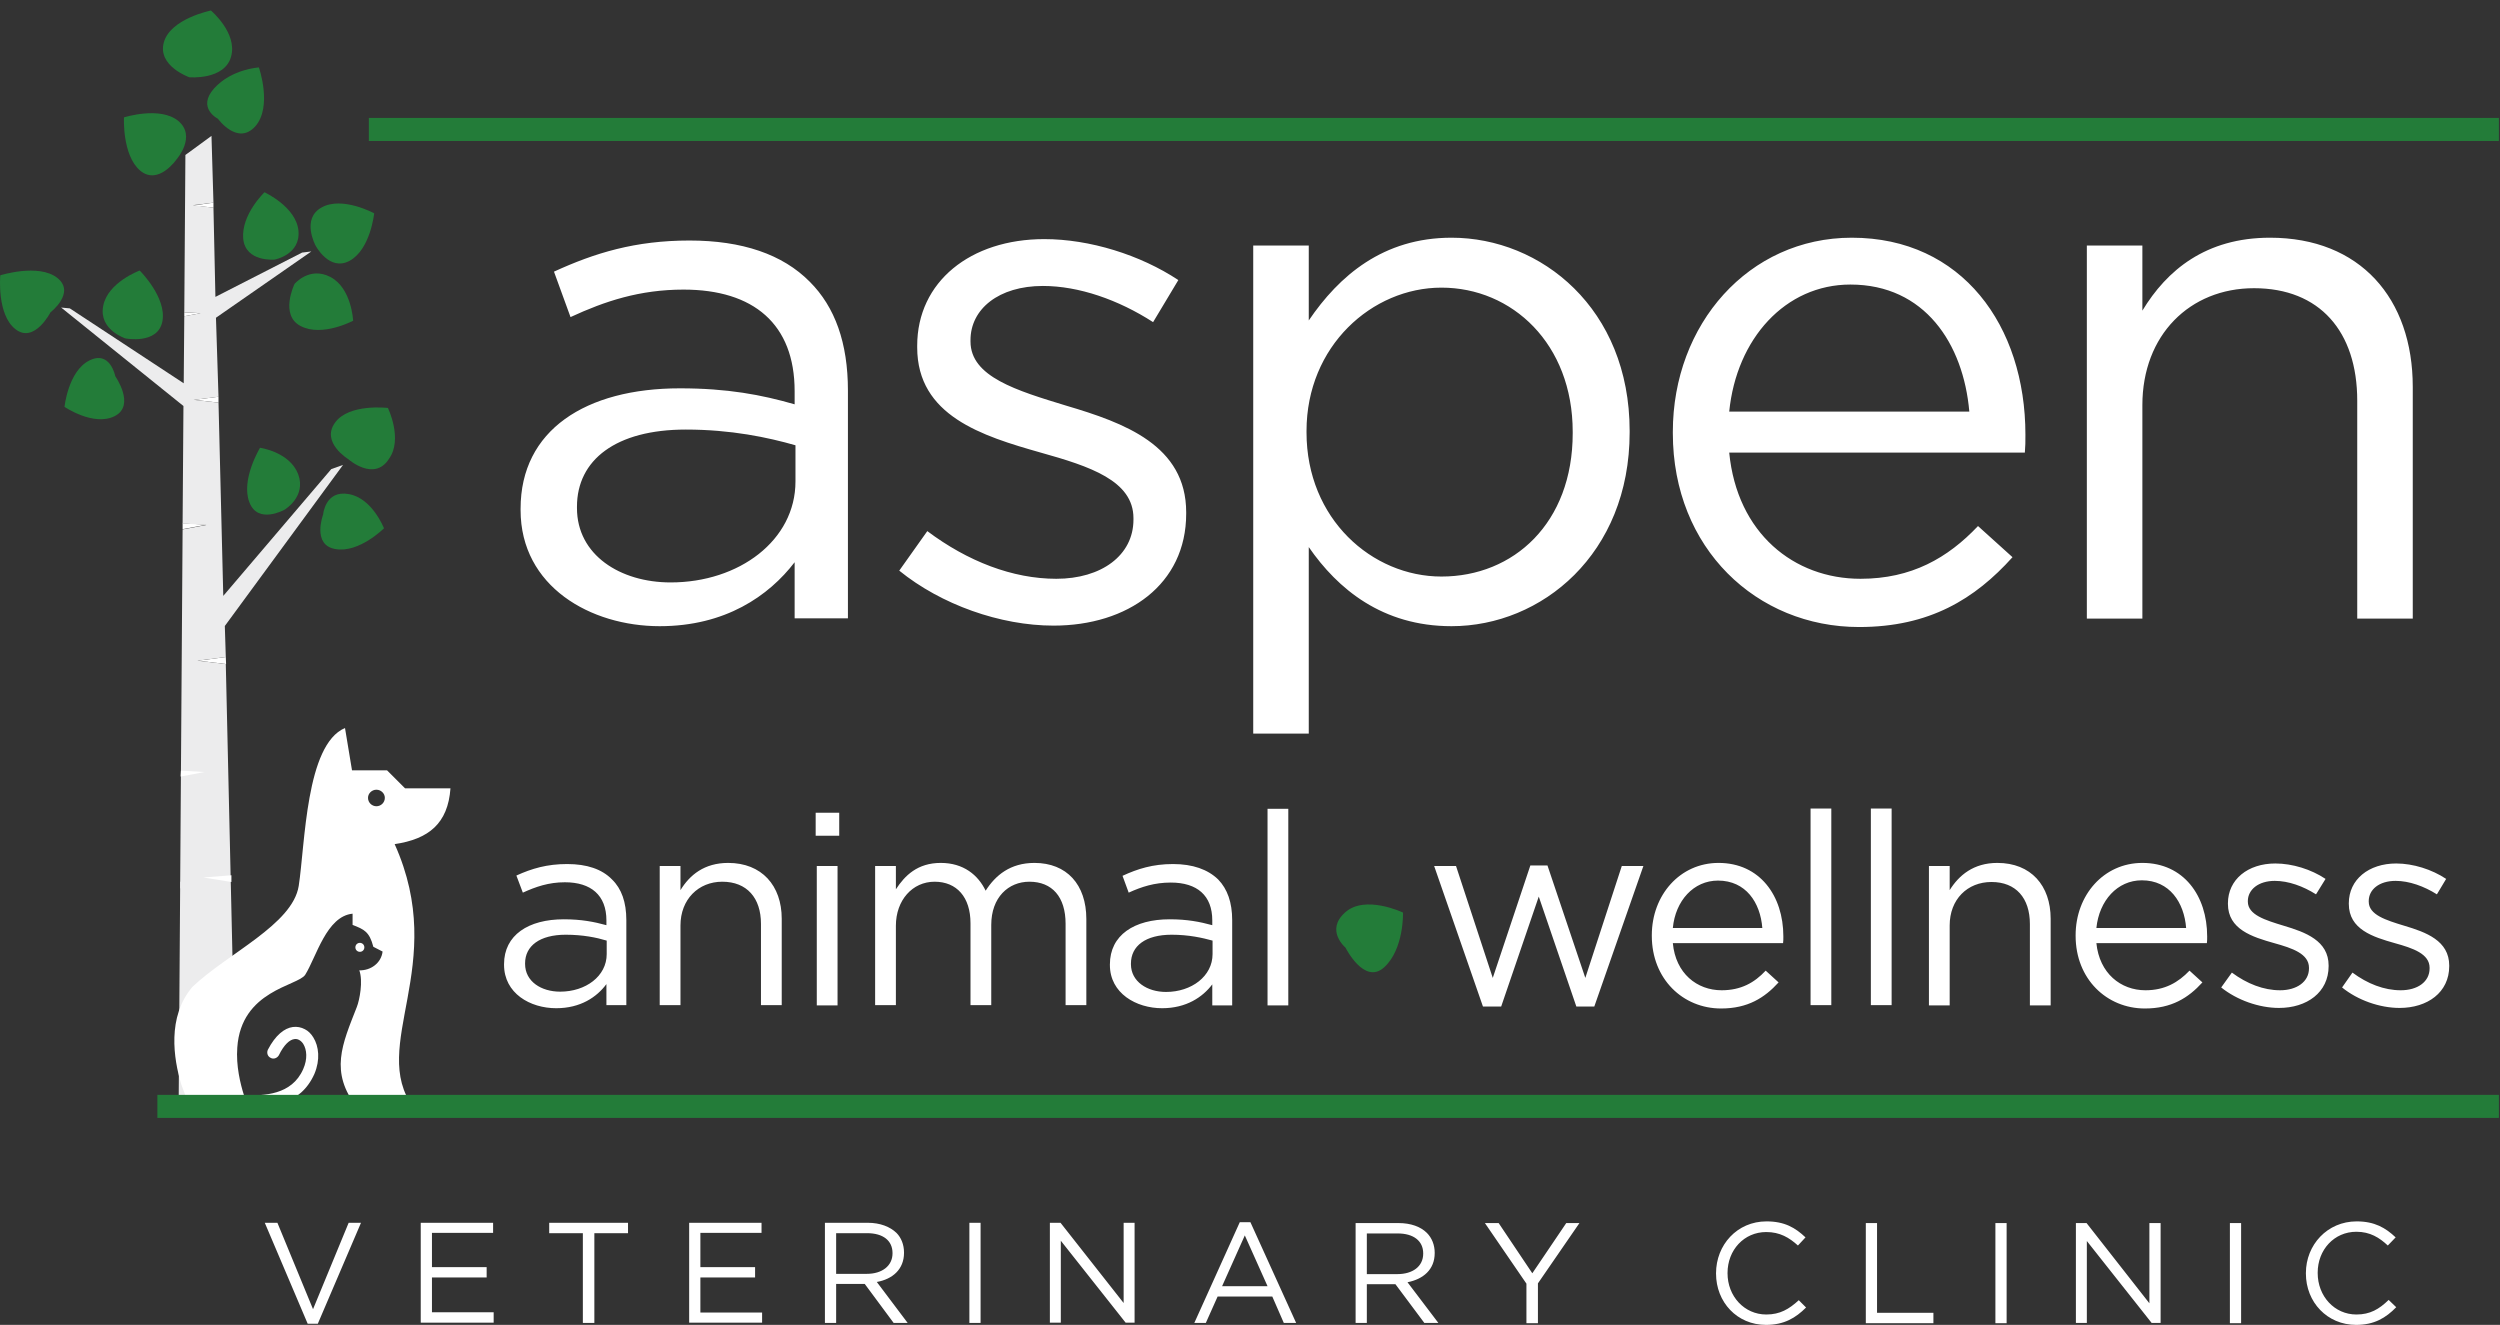 <?xml version="1.0" encoding="UTF-8"?>
<svg xmlns="http://www.w3.org/2000/svg" width="217" height="115" viewBox="0 0 217 115" fill="none">
  <rect x="0" y="0" width="217" height="115" fill="#333333" stroke="none"/>
  <path fill-rule="evenodd" clip-rule="evenodd" d="M43.751 83.739V83.691C43.751 81.159 45.869 79.795 48.937 79.795C50.471 79.795 51.566 80.014 52.637 80.306V79.892C52.637 77.701 51.298 76.581 49.034 76.581C47.622 76.581 46.502 76.971 45.382 77.482L44.822 75.997C46.161 75.388 47.476 74.999 49.229 74.999C50.933 74.999 52.248 75.437 53.124 76.338C53.952 77.141 54.366 78.31 54.366 79.868V87.245H52.637V85.419C51.81 86.539 50.398 87.513 48.279 87.513C46.015 87.513 43.751 86.222 43.751 83.739ZM52.662 82.814V81.645C51.785 81.378 50.592 81.134 49.107 81.134C46.843 81.134 45.577 82.108 45.577 83.618V83.666C45.577 85.2 46.989 86.076 48.62 86.076C50.836 86.076 52.662 84.737 52.662 82.814ZM57.263 75.169H59.065V77.263C59.868 75.948 61.134 74.901 63.204 74.901C66.125 74.901 67.854 76.874 67.854 79.746V87.245H66.052V80.185C66.052 77.945 64.835 76.533 62.692 76.533C60.623 76.533 59.065 78.067 59.065 80.331V87.245H57.263V75.169ZM70.8 70.543H72.845V72.54H70.8V70.543ZM70.897 75.169H72.699V87.269H70.897V75.169ZM75.961 75.169H77.763V77.19C78.542 75.997 79.638 74.901 81.658 74.901C83.63 74.901 84.896 75.948 85.554 77.312C86.406 75.973 87.696 74.901 89.79 74.901C92.59 74.901 94.294 76.776 94.294 79.771V87.245H92.493V80.185C92.493 77.847 91.324 76.533 89.352 76.533C87.526 76.533 86.041 77.896 86.041 80.282V87.245H84.239V80.136C84.239 77.872 83.046 76.533 81.123 76.533C79.199 76.533 77.763 78.139 77.763 80.355V87.245H75.961V75.169ZM96.339 83.763V83.715C96.339 81.159 98.457 79.795 101.525 79.795C103.059 79.795 104.154 80.014 105.226 80.306V79.892C105.226 77.726 103.911 76.606 101.622 76.606C100.21 76.606 99.09 76.971 97.97 77.482L97.435 76.021C98.749 75.413 100.064 74.999 101.817 74.999C103.521 74.999 104.836 75.461 105.737 76.338C106.54 77.166 106.954 78.334 106.954 79.868V87.269H105.226V85.443C104.398 86.539 102.986 87.513 100.868 87.513C98.628 87.513 96.339 86.222 96.339 83.763ZM105.25 82.814V81.645C104.374 81.402 103.181 81.134 101.695 81.134C99.431 81.134 98.165 82.108 98.165 83.642V83.691C98.165 85.2 99.577 86.101 101.208 86.101C103.424 86.101 105.25 84.737 105.25 82.814ZM110.022 70.203H111.824V87.269H110.022V70.203ZM124.484 75.169H126.383L129.572 84.883L132.835 75.121H134.32L137.606 84.883L140.771 75.169H142.646L138.385 87.367H136.827L133.565 77.823L130.302 87.367H128.72L124.484 75.169ZM143.377 81.231V81.183C143.377 77.701 145.811 74.901 149.171 74.901C152.75 74.901 154.795 77.75 154.795 81.28C154.795 81.524 154.795 81.67 154.771 81.865H145.202C145.446 84.494 147.296 85.955 149.439 85.955C151.119 85.955 152.287 85.297 153.261 84.251L154.381 85.273C153.164 86.612 151.703 87.537 149.39 87.537C146.079 87.537 143.377 84.981 143.377 81.231ZM152.969 80.55C152.799 78.334 151.533 76.435 149.122 76.435C147.004 76.435 145.422 78.188 145.202 80.55H152.969ZM157.157 70.178H158.958V87.245H157.157V70.178ZM162.391 70.178H164.193V87.245H162.391V70.178ZM167.431 75.169H169.232V77.263C170.036 75.973 171.302 74.901 173.371 74.901C176.293 74.901 177.997 76.874 177.997 79.746V87.269H176.195V80.209C176.195 77.945 174.978 76.557 172.86 76.557C170.766 76.557 169.232 78.067 169.232 80.331V87.269H167.431V75.169ZM180.164 81.231V81.183C180.164 77.701 182.599 74.901 185.958 74.901C189.537 74.901 191.582 77.75 191.582 81.28C191.582 81.524 191.582 81.67 191.558 81.865H181.966C182.233 84.494 184.084 85.955 186.226 85.955C187.906 85.955 189.075 85.273 190.049 84.251L191.169 85.273C189.951 86.612 188.49 87.537 186.178 87.537C182.866 87.537 180.164 84.981 180.164 81.231ZM189.756 80.55C189.586 78.334 188.32 76.411 185.91 76.411C183.792 76.411 182.209 78.164 181.966 80.55H189.756ZM192.8 85.711L193.725 84.421C195.04 85.395 196.476 85.955 197.913 85.955C199.349 85.955 200.42 85.224 200.42 84.056V84.007C200.42 82.79 198.984 82.303 197.401 81.865C195.502 81.329 193.384 80.671 193.384 78.456V78.407C193.384 76.338 195.113 74.95 197.499 74.95C198.984 74.95 200.615 75.461 201.857 76.289L201.029 77.628C199.909 76.922 198.643 76.46 197.45 76.46C196.038 76.46 195.113 77.214 195.113 78.213V78.261C195.113 79.406 196.622 79.868 198.229 80.355C200.104 80.915 202.124 81.645 202.124 83.812V83.861C202.124 86.15 200.225 87.489 197.815 87.489C196.087 87.489 194.163 86.807 192.8 85.711ZM203.293 85.711L204.194 84.421C205.509 85.395 206.945 85.955 208.382 85.955C209.842 85.955 210.889 85.224 210.889 84.056V84.007C210.889 82.79 209.453 82.303 207.87 81.865C205.971 81.329 203.877 80.671 203.877 78.456V78.407C203.877 76.338 205.606 74.95 207.992 74.95C209.453 74.95 211.084 75.461 212.326 76.289L211.522 77.628C210.402 76.922 209.112 76.46 207.943 76.46C206.507 76.46 205.606 77.214 205.606 78.213V78.261C205.606 79.406 207.091 79.868 208.698 80.355C210.573 80.915 212.593 81.645 212.593 83.812V83.861C212.593 86.15 210.694 87.489 208.284 87.489C206.555 87.489 204.632 86.807 203.293 85.711ZM45.187 44.274V44.152C45.187 37.335 50.836 33.707 59.016 33.707C63.155 33.707 66.101 34.267 68.974 35.095V33.951C68.974 28.132 65.419 25.137 59.333 25.137C55.535 25.137 52.516 26.136 49.521 27.523L48.085 23.579C51.639 21.948 55.145 20.877 59.844 20.877C64.421 20.877 67.927 22.07 70.288 24.456C72.48 26.647 73.6 29.763 73.6 33.902V53.671H68.974V48.802C66.734 51.724 62.96 54.353 57.263 54.353C51.274 54.353 45.187 50.92 45.187 44.274ZM69.047 41.79V38.65C66.661 37.968 63.471 37.286 59.527 37.286C53.465 37.286 50.081 39.916 50.081 43.981V44.103C50.081 48.169 53.83 50.555 58.213 50.555C64.153 50.555 69.047 46.903 69.047 41.79ZM78.055 49.532L80.49 46.1C83.996 48.729 87.891 50.239 91.689 50.239C95.585 50.239 98.384 48.218 98.384 45.101V44.98C98.384 41.717 94.586 40.476 90.326 39.283C85.262 37.846 79.613 36.093 79.613 30.153V30.007C79.613 24.456 84.239 20.755 90.642 20.755C94.586 20.755 98.969 22.118 102.28 24.309L100.089 27.962C97.07 26.014 93.637 24.821 90.52 24.821C86.698 24.821 84.239 26.817 84.239 29.52V29.641C84.239 32.709 88.256 33.902 92.566 35.217C97.581 36.702 102.961 38.65 102.961 44.468V44.59C102.961 50.725 97.897 54.304 91.446 54.304C86.82 54.304 81.683 52.478 78.055 49.532ZM108.78 21.315H113.601V27.815C116.23 23.944 120.053 20.633 125.993 20.633C133.76 20.633 141.453 26.768 141.453 37.408V37.53C141.453 48.096 133.808 54.353 125.993 54.353C119.98 54.353 116.109 51.115 113.601 47.487V63.678H108.78V21.315ZM136.511 37.603V37.481C136.511 29.836 131.252 24.967 125.117 24.967C119.103 24.967 113.406 30.031 113.406 37.408V37.53C113.406 45.053 119.103 50.044 125.117 50.044C131.374 50.044 136.511 45.418 136.511 37.603ZM145.202 37.603V37.481C145.202 28.156 151.776 20.633 160.736 20.633C170.304 20.633 175.806 28.278 175.806 37.724C175.806 38.357 175.806 38.723 175.757 39.283H150.096C150.778 46.294 155.72 50.239 161.49 50.239C165.921 50.239 169.062 48.437 171.691 45.661L174.686 48.364C171.424 51.991 167.479 54.426 161.369 54.426C152.482 54.426 145.202 47.609 145.202 37.603ZM170.937 35.728C170.425 29.836 167.066 24.699 160.614 24.699C154.965 24.699 150.729 29.398 150.096 35.728H170.937ZM181.138 21.315H185.958V26.963C188.077 23.457 191.461 20.633 197.036 20.633C204.851 20.633 209.428 25.892 209.428 33.586V53.696H204.608V34.779C204.608 28.765 201.345 25.016 195.648 25.016C190.073 25.016 185.958 29.081 185.958 35.168V53.696H181.138V21.315ZM22.983 106.138H24.079L27.171 113.637L30.263 106.138H31.334L27.585 114.903H26.708L22.983 106.138ZM36.52 106.138H42.801V107.014H37.494V109.985H42.241V110.885H37.494V113.904H42.85V114.805H36.52V106.138ZM50.592 107.039H47.671V106.138H54.512V107.039H51.59V114.83H50.592V107.039ZM59.819 106.138H66.101V107.014H60.793V109.985H65.541V110.885H60.793V113.929H66.15V114.805H59.819V106.138ZM71.603 106.138H75.328C76.4 106.138 77.252 106.479 77.812 107.014C78.225 107.428 78.469 108.037 78.469 108.719V108.743C78.469 110.179 77.471 111.032 76.107 111.275L78.785 114.83H77.568L75.06 111.445H72.577V114.83H71.603V106.138ZM75.255 110.569C76.546 110.569 77.471 109.887 77.471 108.792V108.767C77.471 107.696 76.667 107.039 75.255 107.039H72.577V110.569H75.255ZM84.142 106.138H85.115V114.83H84.142V106.138ZM91.129 106.138H92.054L97.532 113.101V106.138H98.482V114.805H97.703L92.079 107.696V114.805H91.129V106.138ZM107.612 106.089H108.537L112.505 114.83H111.434L110.436 112.541H105.688L104.666 114.83H103.667L107.612 106.089ZM110.022 111.64L108.05 107.233L106.078 111.64H110.022ZM117.667 106.162H121.392C122.463 106.162 123.315 106.479 123.851 107.014C124.289 107.453 124.532 108.061 124.532 108.743V108.767C124.532 110.204 123.534 111.032 122.171 111.299L124.849 114.83H123.632L121.124 111.47H118.641V114.83H117.667V106.162ZM121.294 110.593C122.609 110.593 123.534 109.936 123.534 108.816V108.792C123.534 107.72 122.706 107.063 121.319 107.063H118.641V110.593H121.294ZM132.494 111.421L128.89 106.162H130.083L133.005 110.52L135.951 106.162H137.095L133.492 111.397V114.854H132.494V111.421ZM148.952 110.545V110.52C148.952 108.061 150.778 106.016 153.334 106.016C154.917 106.016 155.842 106.576 156.718 107.404L156.061 108.11C155.306 107.428 154.503 106.941 153.31 106.941C151.386 106.941 149.95 108.499 149.95 110.496V110.52C149.95 112.517 151.411 114.099 153.31 114.099C154.503 114.099 155.282 113.637 156.134 112.858L156.767 113.491C155.866 114.391 154.868 115 153.286 115C150.778 115 148.952 113.028 148.952 110.545ZM161.953 106.162H162.927V113.953H167.82V114.854H161.953V106.162ZM173.201 106.162H174.175V114.854H173.201V106.162ZM180.188 106.162H181.113L186.567 113.125V106.162H187.541V114.83H186.762L181.138 107.72V114.83H180.188V106.162ZM193.555 106.162H194.528V114.854H193.555V106.162ZM200.152 110.545V110.496C200.152 108.061 202.003 106.016 204.559 106.016C206.117 106.016 207.067 106.576 207.943 107.404L207.262 108.11C206.531 107.428 205.728 106.917 204.535 106.917C202.611 106.917 201.175 108.475 201.175 110.472V110.496C201.175 112.517 202.636 114.099 204.535 114.099C205.728 114.099 206.507 113.637 207.335 112.833L207.992 113.466C207.091 114.391 206.093 115 204.51 115C202.003 115 200.152 113.028 200.152 110.545Z" fill="white"></path>
  <path fill-rule="evenodd" clip-rule="evenodd" d="M120.15 83.958C118.421 85.541 116.79 82.254 116.79 82.254C116.79 82.254 115.013 80.769 116.742 79.211C118.47 77.628 121.781 79.211 121.781 79.211C121.781 79.211 121.879 82.376 120.15 83.958ZM22.472 5.855C22.472 5.855 23.665 9.263 22.156 10.968C20.622 12.672 18.918 10.31 18.918 10.31C18.918 10.31 17.067 9.385 18.577 7.681C20.11 5.977 22.472 5.855 22.472 5.855ZM0.025 23.896C0.025 23.896 3.336 22.849 4.967 24.115C6.598 25.405 4.383 27.109 4.383 27.109C4.383 27.109 2.971 29.86 1.339 28.57C-0.292 27.304 0.025 23.896 0.025 23.896Z" fill="#237C39"></path>
  <path fill-rule="evenodd" clip-rule="evenodd" d="M22.959 16.689C22.959 16.689 25.71 17.955 25.905 20.025C26.1 22.118 23.836 22.532 23.836 22.532C23.836 22.532 21.303 22.776 21.109 20.706C20.938 18.613 22.959 16.689 22.959 16.689ZM5.6 35.314C5.6 35.314 5.917 32.222 7.743 31.297C9.569 30.372 10.007 32.66 10.007 32.66C10.007 32.66 11.784 35.192 9.958 36.118C8.132 37.043 5.6 35.314 5.6 35.314Z" fill="#237C39"></path>
  <path d="M26.1 28.302C27.95 29.276 30.652 27.84 30.652 27.84C30.652 27.84 30.531 25.016 28.68 24.042C26.854 23.092 25.564 24.65 25.564 24.65C25.564 24.65 24.249 27.353 26.1 28.302Z" fill="#237C39"></path>
  <path fill-rule="evenodd" clip-rule="evenodd" d="M27.39 21.315C27.39 21.315 26.124 18.978 27.925 18.004C29.703 17.006 32.478 18.515 32.478 18.515C32.478 18.515 32.162 21.631 30.36 22.63C28.583 23.604 27.39 21.315 27.39 21.315ZM33.671 35.411C33.671 35.411 34.986 38.114 33.769 39.818C32.478 41.863 30.214 39.843 30.214 39.843C30.214 39.843 27.852 38.406 29.07 36.702C30.263 34.998 33.671 35.411 33.671 35.411ZM15.338 13.816C15.338 13.816 13.756 16.129 12.173 14.814C10.591 13.475 10.761 10.189 10.761 10.189C10.761 10.189 13.902 9.19 15.484 10.505C17.067 11.844 15.338 13.816 15.338 13.816ZM18.309 0.913C18.309 0.913 20.622 2.86 20.061 4.905C19.502 6.975 16.434 6.707 16.434 6.707C16.434 6.707 13.658 5.733 14.218 3.688C14.778 1.619 18.309 0.913 18.309 0.913ZM28.047 44.663C28.047 44.663 28.218 42.521 30.263 42.886C32.308 43.227 33.33 45.856 33.33 45.856C33.33 45.856 31.163 48.023 29.118 47.658C27.049 47.317 28.047 44.663 28.047 44.663Z" fill="#237C39"></path>
  <path d="M21.644 43.592C22.375 45.54 24.688 44.249 24.688 44.249C24.688 44.249 26.611 43.129 25.881 41.157C25.126 39.209 22.57 38.869 22.57 38.869C22.57 38.869 20.89 41.644 21.644 43.592Z" fill="#237C39"></path>
  <path d="M19.307 53.89L19.502 53.647L19.478 52.381L19.307 53.89Z" fill="#ECECED"></path>
  <path fill-rule="evenodd" clip-rule="evenodd" d="M17.968 76.679L15.655 77.117V76.533L17.968 76.679ZM17.749 90.459L20.451 90.094L20.476 90.775L17.749 90.459ZM17.165 57.348L19.599 57.031L19.624 57.64L17.165 57.348ZM16.824 34.706L18.966 34.438V34.949L16.824 34.706ZM18.528 17.59V18.028L16.751 17.833L18.528 17.59Z" fill="white"></path>
  <path fill-rule="evenodd" clip-rule="evenodd" d="M15.996 27.45L17.408 27.182L15.996 27.109V27.45ZM15.85 45.418V45.929L17.919 45.54L15.85 45.418Z" fill="white"></path>
  <path d="M20.475 96.034L19.599 57.64L17.14 57.348L19.599 57.031L19.453 52.381L19.502 54.353L29.776 40.354L28.753 40.719L19.38 51.724L18.966 34.949L16.823 34.706L18.966 34.438L18.698 26.087L18.723 27.596L27.025 21.826L26.221 21.924L18.698 25.77L18.528 18.028L16.75 17.809L18.528 17.59L18.357 11.796L16.093 13.451L15.996 27.109L17.408 27.182L15.996 27.45L15.947 33.269L6.062 26.768L5.308 26.695L15.923 35.241L15.85 45.442L17.919 45.564L15.85 45.953L15.509 95.693" fill="#ECECED"></path>
  <path d="M15.704 66.891L17.749 67.013L15.68 67.403" fill="white"></path>
  <path d="M8.96 26.549C8.546 28.619 10.883 29.374 10.883 29.374C10.883 29.374 13.707 29.933 14.097 27.888C14.486 25.819 12.125 23.482 12.125 23.482C12.125 23.482 9.349 24.504 8.96 26.549Z" fill="#237C39"></path>
  <path d="M20.086 76.557L17.652 76.167L20.086 75.973" fill="white"></path>
  <path d="M39.101 68.425H35.157L33.598 66.867H30.555L29.946 63.191C26.538 64.627 26.489 73.27 25.929 76.898C25.394 80.258 19.77 82.741 16.702 85.662C14.486 88.268 15.071 91.895 15.728 94.111L16.483 96.132H21.352H21.571C23.349 96.107 26.051 96.01 27.293 93.21C27.804 91.993 27.682 90.824 27.195 90.045C27 89.728 26.757 89.485 26.465 89.339C26.148 89.168 25.783 89.095 25.418 89.144C24.688 89.242 23.908 89.85 23.251 91.116C23.129 91.384 23.227 91.701 23.494 91.822C23.738 91.968 24.055 91.847 24.201 91.603C24.663 90.654 25.15 90.24 25.564 90.191C25.71 90.175 25.84 90.199 25.953 90.264C26.1 90.337 26.221 90.459 26.319 90.605C26.635 91.116 26.708 91.92 26.319 92.796C25.32 95.085 22.861 95.085 21.352 95.085H21.23C21.214 95.085 21.198 95.085 21.182 95.085C20.865 94.086 20.476 92.504 20.597 90.921C20.938 85.955 25.832 85.59 26.489 84.616C27.463 83.058 28.34 79.527 30.604 79.308V80.282C31.602 80.671 32.065 80.866 32.405 82.181C32.624 82.303 32.99 82.473 33.209 82.595C33.087 83.593 32.186 84.251 31.188 84.226C31.529 85.151 31.212 86.807 30.969 87.415C29.703 90.654 28.583 93.04 30.993 96.132H35.887C31.943 90.751 39.003 83.837 34.256 73.27C37.202 72.832 38.882 71.493 39.101 68.425ZM31.237 81.84C31.456 81.84 31.626 82.011 31.626 82.23C31.626 82.449 31.456 82.619 31.237 82.619C31.018 82.619 30.847 82.449 30.847 82.23C30.847 82.011 31.018 81.84 31.237 81.84ZM32.673 68.547C33.063 68.547 33.404 68.864 33.404 69.253C33.404 69.667 33.063 69.983 32.673 69.983C32.284 69.983 31.943 69.667 31.943 69.253C31.943 68.864 32.284 68.547 32.673 68.547Z" fill="white"></path>
  <path d="M32.016 11.236H216.903M13.659 96.034H216.903" stroke="#237C39" stroke-width="2"></path>
</svg>
